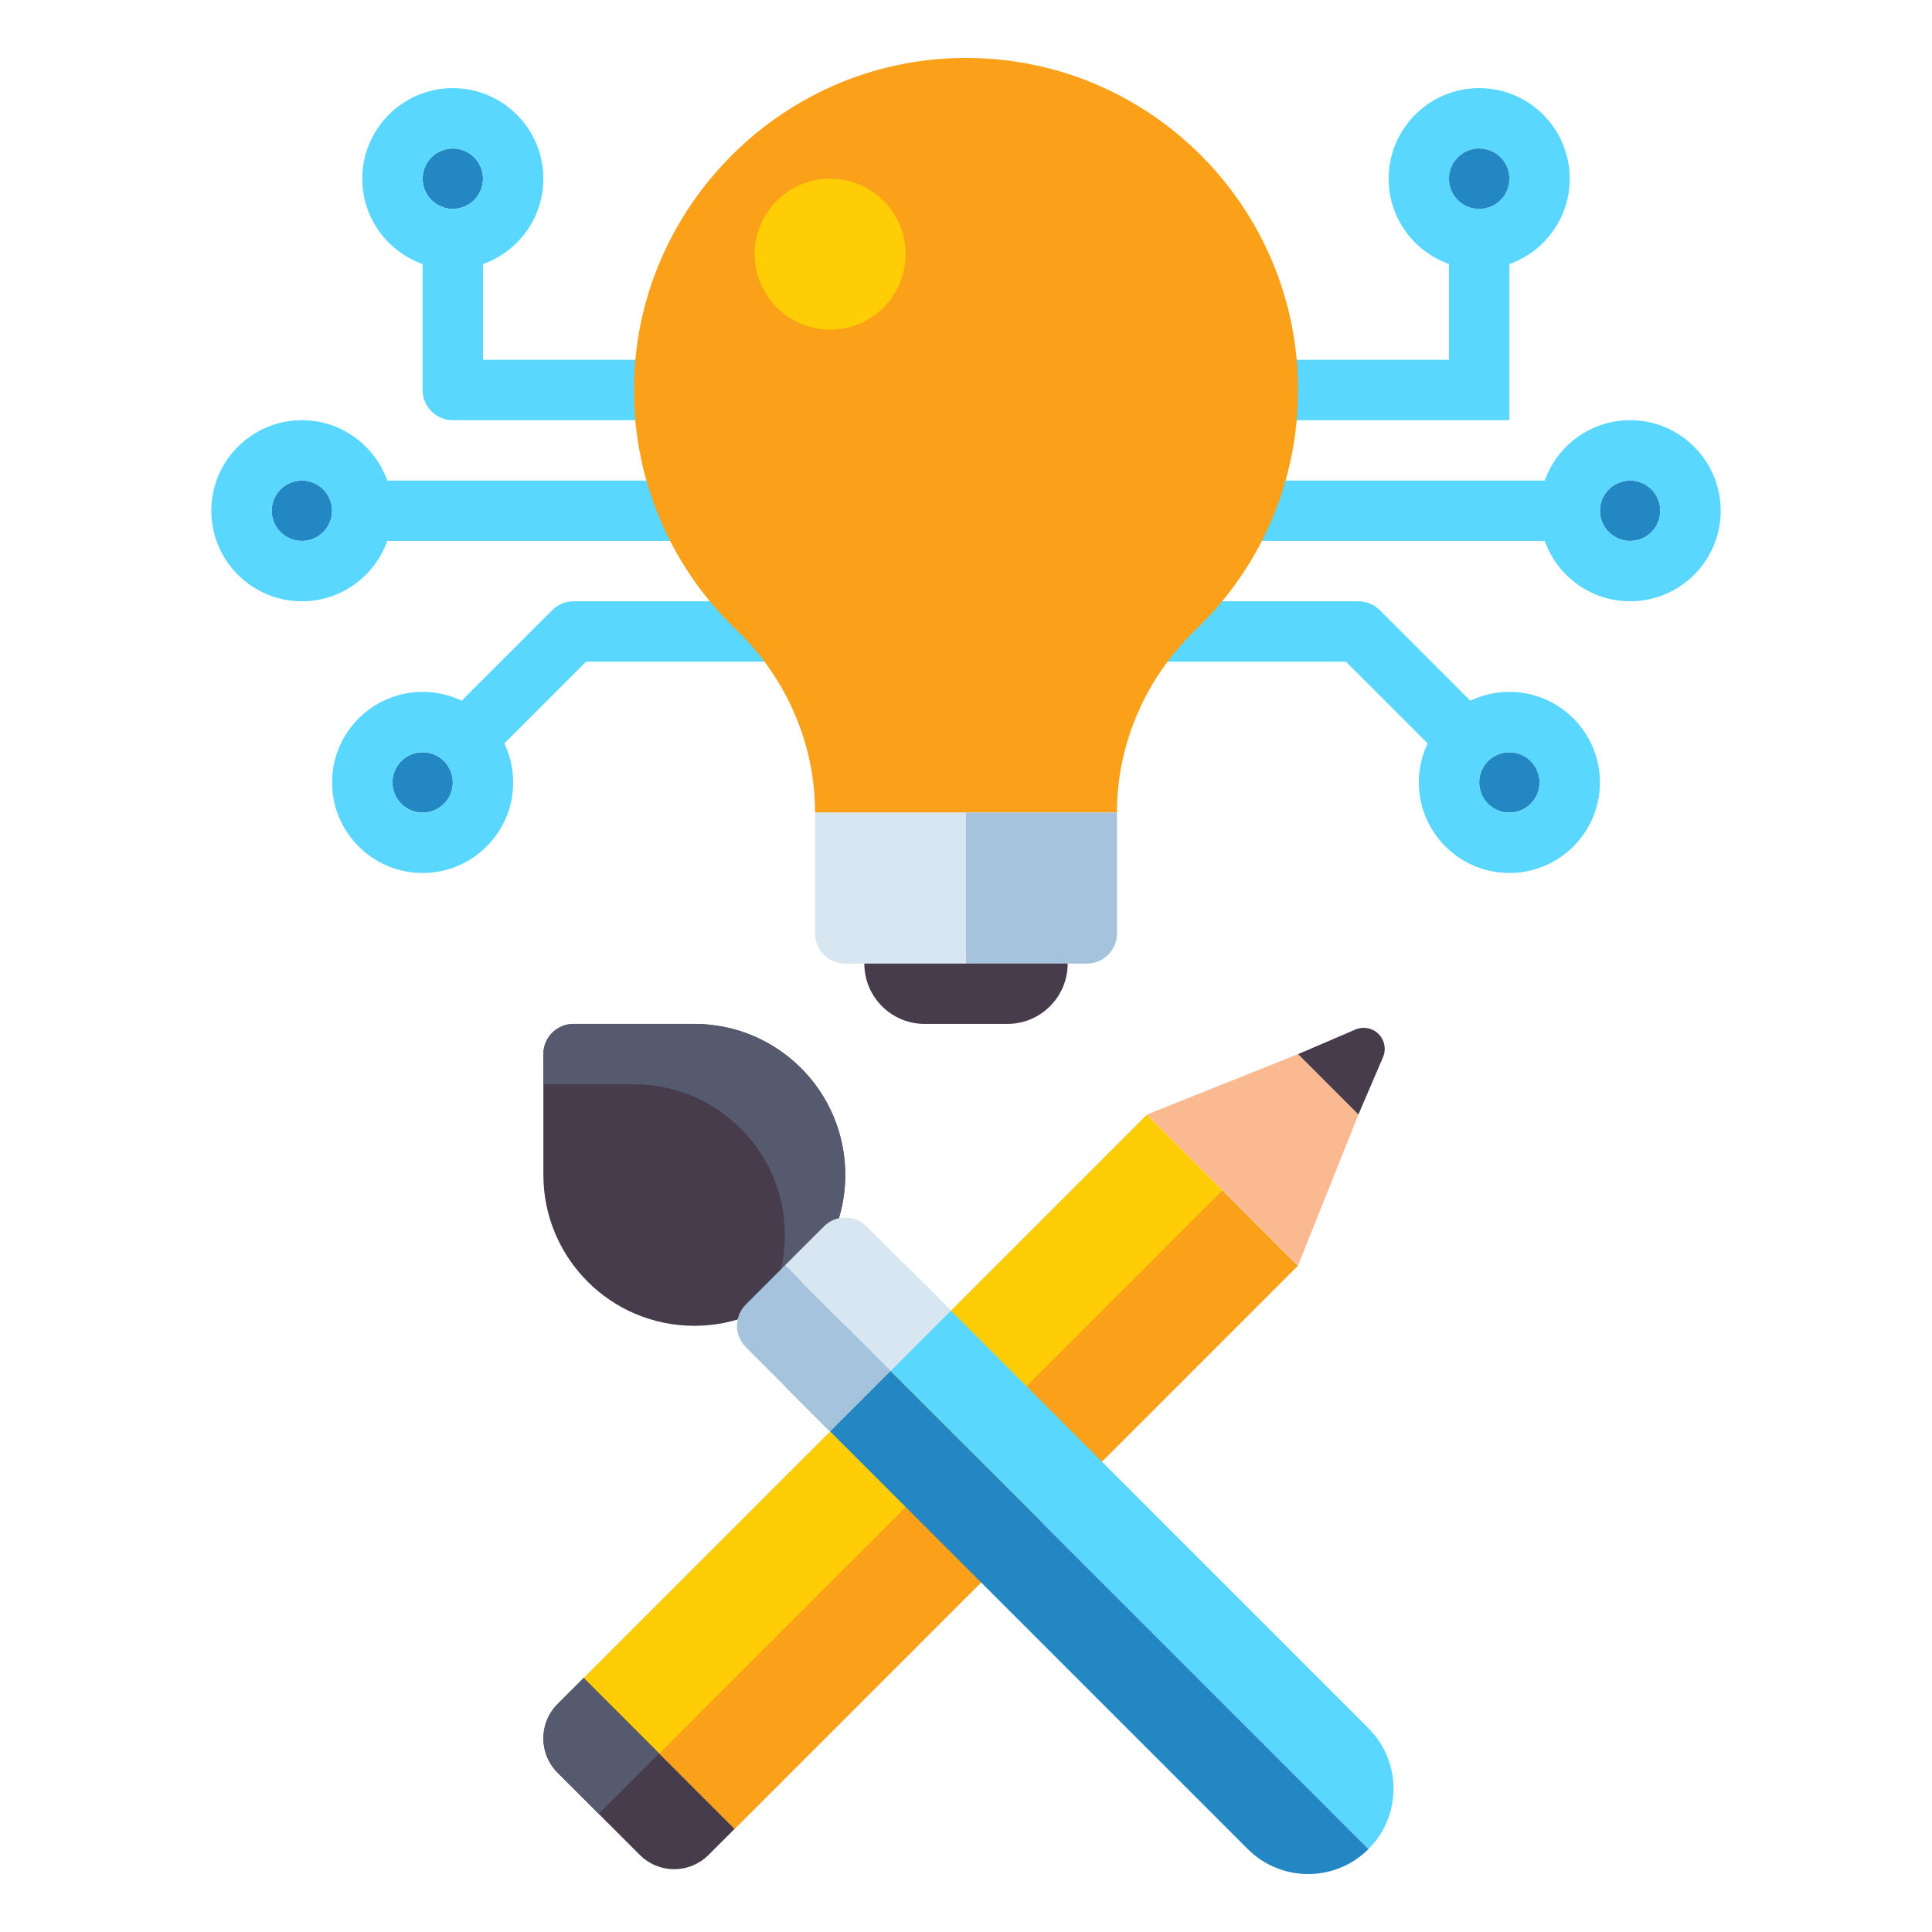 <svg xmlns="http://www.w3.org/2000/svg" id="Layer_1" height="512" viewBox="0 0 512 512" width="512"><g><g><circle cx="120" cy="47.353" fill="#2387c3" r="8"></circle><path d="m112 69.977v33.376c0 4.418 3.582 8 8 8h280v-41.376c9.311-3.302 16-12.195 16-22.624 0-13.234-10.766-24-24-24s-24 10.766-24 24c0 10.429 6.689 19.322 16 22.624v25.376h-256v-25.376c9.311-3.302 16-12.195 16-22.624 0-13.234-10.766-24-24-24s-24 10.766-24 24c0 10.429 6.689 19.321 16 22.624zm280-30.624c4.411 0 8 3.589 8 8s-3.589 8-8 8-8-3.589-8-8 3.589-8 8-8zm-272 0c4.411 0 8 3.589 8 8s-3.589 8-8 8-8-3.589-8-8 3.589-8 8-8z" fill="#5ad7ff"></path><g fill="#2387c3"><circle cx="112" cy="207.353" r="8"></circle><circle cx="80" cy="135.353" r="8"></circle><circle cx="400" cy="207.353" r="8"></circle></g><path d="m400 183.353c-3.701 0-7.208.843-10.341 2.345l-24.002-24.002c-1.5-1.5-3.535-2.343-5.657-2.343h-208c-2.122 0-4.157.843-5.657 2.343l-24.002 24.002c-3.133-1.502-6.64-2.345-10.341-2.345-13.234 0-24 10.766-24 24s10.766 24 24 24 24-10.766 24-24c0-3.701-.843-7.208-2.345-10.341l21.659-21.659h201.373l21.659 21.659c-1.502 3.133-2.345 6.64-2.345 10.341 0 13.234 10.766 24 24 24s24-10.766 24-24-10.767-24-24.001-24zm-296 24c0-4.411 3.589-8 8-8s8 3.589 8 8-3.589 8-8 8-8-3.589-8-8zm296 8c-4.411 0-8-3.589-8-8s3.589-8 8-8 8 3.589 8 8-3.589 8-8 8z" fill="#5ad7ff"></path><circle cx="392" cy="47.353" fill="#2387c3" r="8"></circle><circle cx="432" cy="135.353" fill="#2387c3" r="8"></circle><path d="m432 111.353c-10.429 0-19.322 6.689-22.624 16h-306.752c-3.302-9.311-12.195-16-22.624-16-13.234 0-24 10.766-24 24s10.766 24 24 24c10.429 0 19.322-6.689 22.624-16h306.752c3.302 9.311 12.195 16 22.624 16 13.234 0 24-10.766 24-24s-10.766-24-24-24zm-352 32c-4.411 0-8-3.589-8-8s3.589-8 8-8 8 3.589 8 8-3.589 8-8 8zm352 0c-4.411 0-8-3.589-8-8s3.589-8 8-8 8 3.589 8 8-3.589 8-8 8z" fill="#5ad7ff"></path></g><g><g><path d="m344 103.353c0-49.018-40.078-88.675-89.253-87.991-48.703.677-87.879 41.429-86.722 90.123.573 24.118 10.85 45.833 27.076 61.392 13.242 12.697 20.899 30.129 20.899 48.475h80c0-18.356 7.674-35.787 20.919-48.496 16.69-16.014 27.081-38.545 27.081-63.503z" fill="#faa019"></path></g><g><path d="m296 215.353h-80v32c0 4.418 3.582 8 8 8h64c4.418 0 8-3.582 8-8z" fill="#d7e6f0"></path></g><g><path d="m296 215.353h-40v40h32c4.418 0 8-3.582 8-8z" fill="#a5c3dc"></path></g><g><path d="m266.947 271.353h-21.895c-8.837 0-16-7.163-16-16h53.895c0 8.837-7.163 16-16 16z" fill="#463c4b"></path></g><g><circle cx="220" cy="67.353" fill="#ffcd05" r="20"></circle></g></g><g><path d="m184 351.353c-22.091 0-40-17.909-40-40v-32c0-4.418 3.582-8 8-8h32c22.091 0 40 17.909 40 40 0 22.091-17.909 40-40 40z" fill="#463c4b"></path></g><g><path d="m184 271.353h-32c-4.418 0-8 3.582-8 8v8h24c22.091 0 40 17.908 40 40 0 6.932-1.764 13.45-4.866 19.134 12.431-6.785 20.866-19.974 20.866-35.134 0-22.092-17.909-40-40-40z" fill="#555a6e"></path></g><g><g><path d="m221.049 284.425h56.568v211.189h-56.568z" fill="#faa019" transform="matrix(-.707 -.707 .707 -.707 149.853 842.111)"></path></g><g><path d="m225.191 274.425h28.284v211.189h-28.284z" fill="#ffcd05" transform="matrix(-.707 -.707 .707 -.707 139.853 817.969)"></path></g><g><path d="m147.771 469.791 21.791 21.791c2.415 2.415 5.69 3.771 9.104 3.771 3.415 0 6.69-1.357 9.104-3.771l6.896-6.895-40-40-6.895 6.895c-2.415 2.415-3.771 5.69-3.771 9.105 0 3.415 1.357 6.69 3.771 9.104z" fill="#463c4b"></path></g><g><path d="m147.771 469.791 10.895 10.895 16-16-20-20-6.895 6.895c-2.415 2.415-3.771 5.69-3.771 9.105 0 3.416 1.357 6.691 3.771 9.105z" fill="#555a6e"></path></g><g><path d="m344 335.353 16-40-16-16-40 16z" fill="#fab991"></path></g><g><path d="m360 295.353 6.515-15.2c.897-2.094.429-4.522-1.181-6.133-1.611-1.611-4.039-2.078-6.133-1.181l-15.2 6.514z" fill="#463c4b"></path></g></g><g><path d="m362.667 490.02-138.667-138.667 16-16 122.667 122.667c8.836 8.836 8.836 23.163 0 32z" fill="#5ad7ff"></path></g><g><path d="m362.667 490.02c-8.837 8.837-23.163 8.837-32 0l-122.667-122.667 16-16z" fill="#2387c3"></path></g><g><path d="m218.343 325.01-10.343 10.343 28 28 16-16-22.343-22.343c-3.124-3.124-8.19-3.124-11.314 0z" fill="#d7e6f0"></path></g><g><path d="m208 335.353-10.343 10.343c-3.124 3.124-3.124 8.19 0 11.314l22.343 22.343 16-16z" fill="#a5c3dc"></path></g></g></svg>